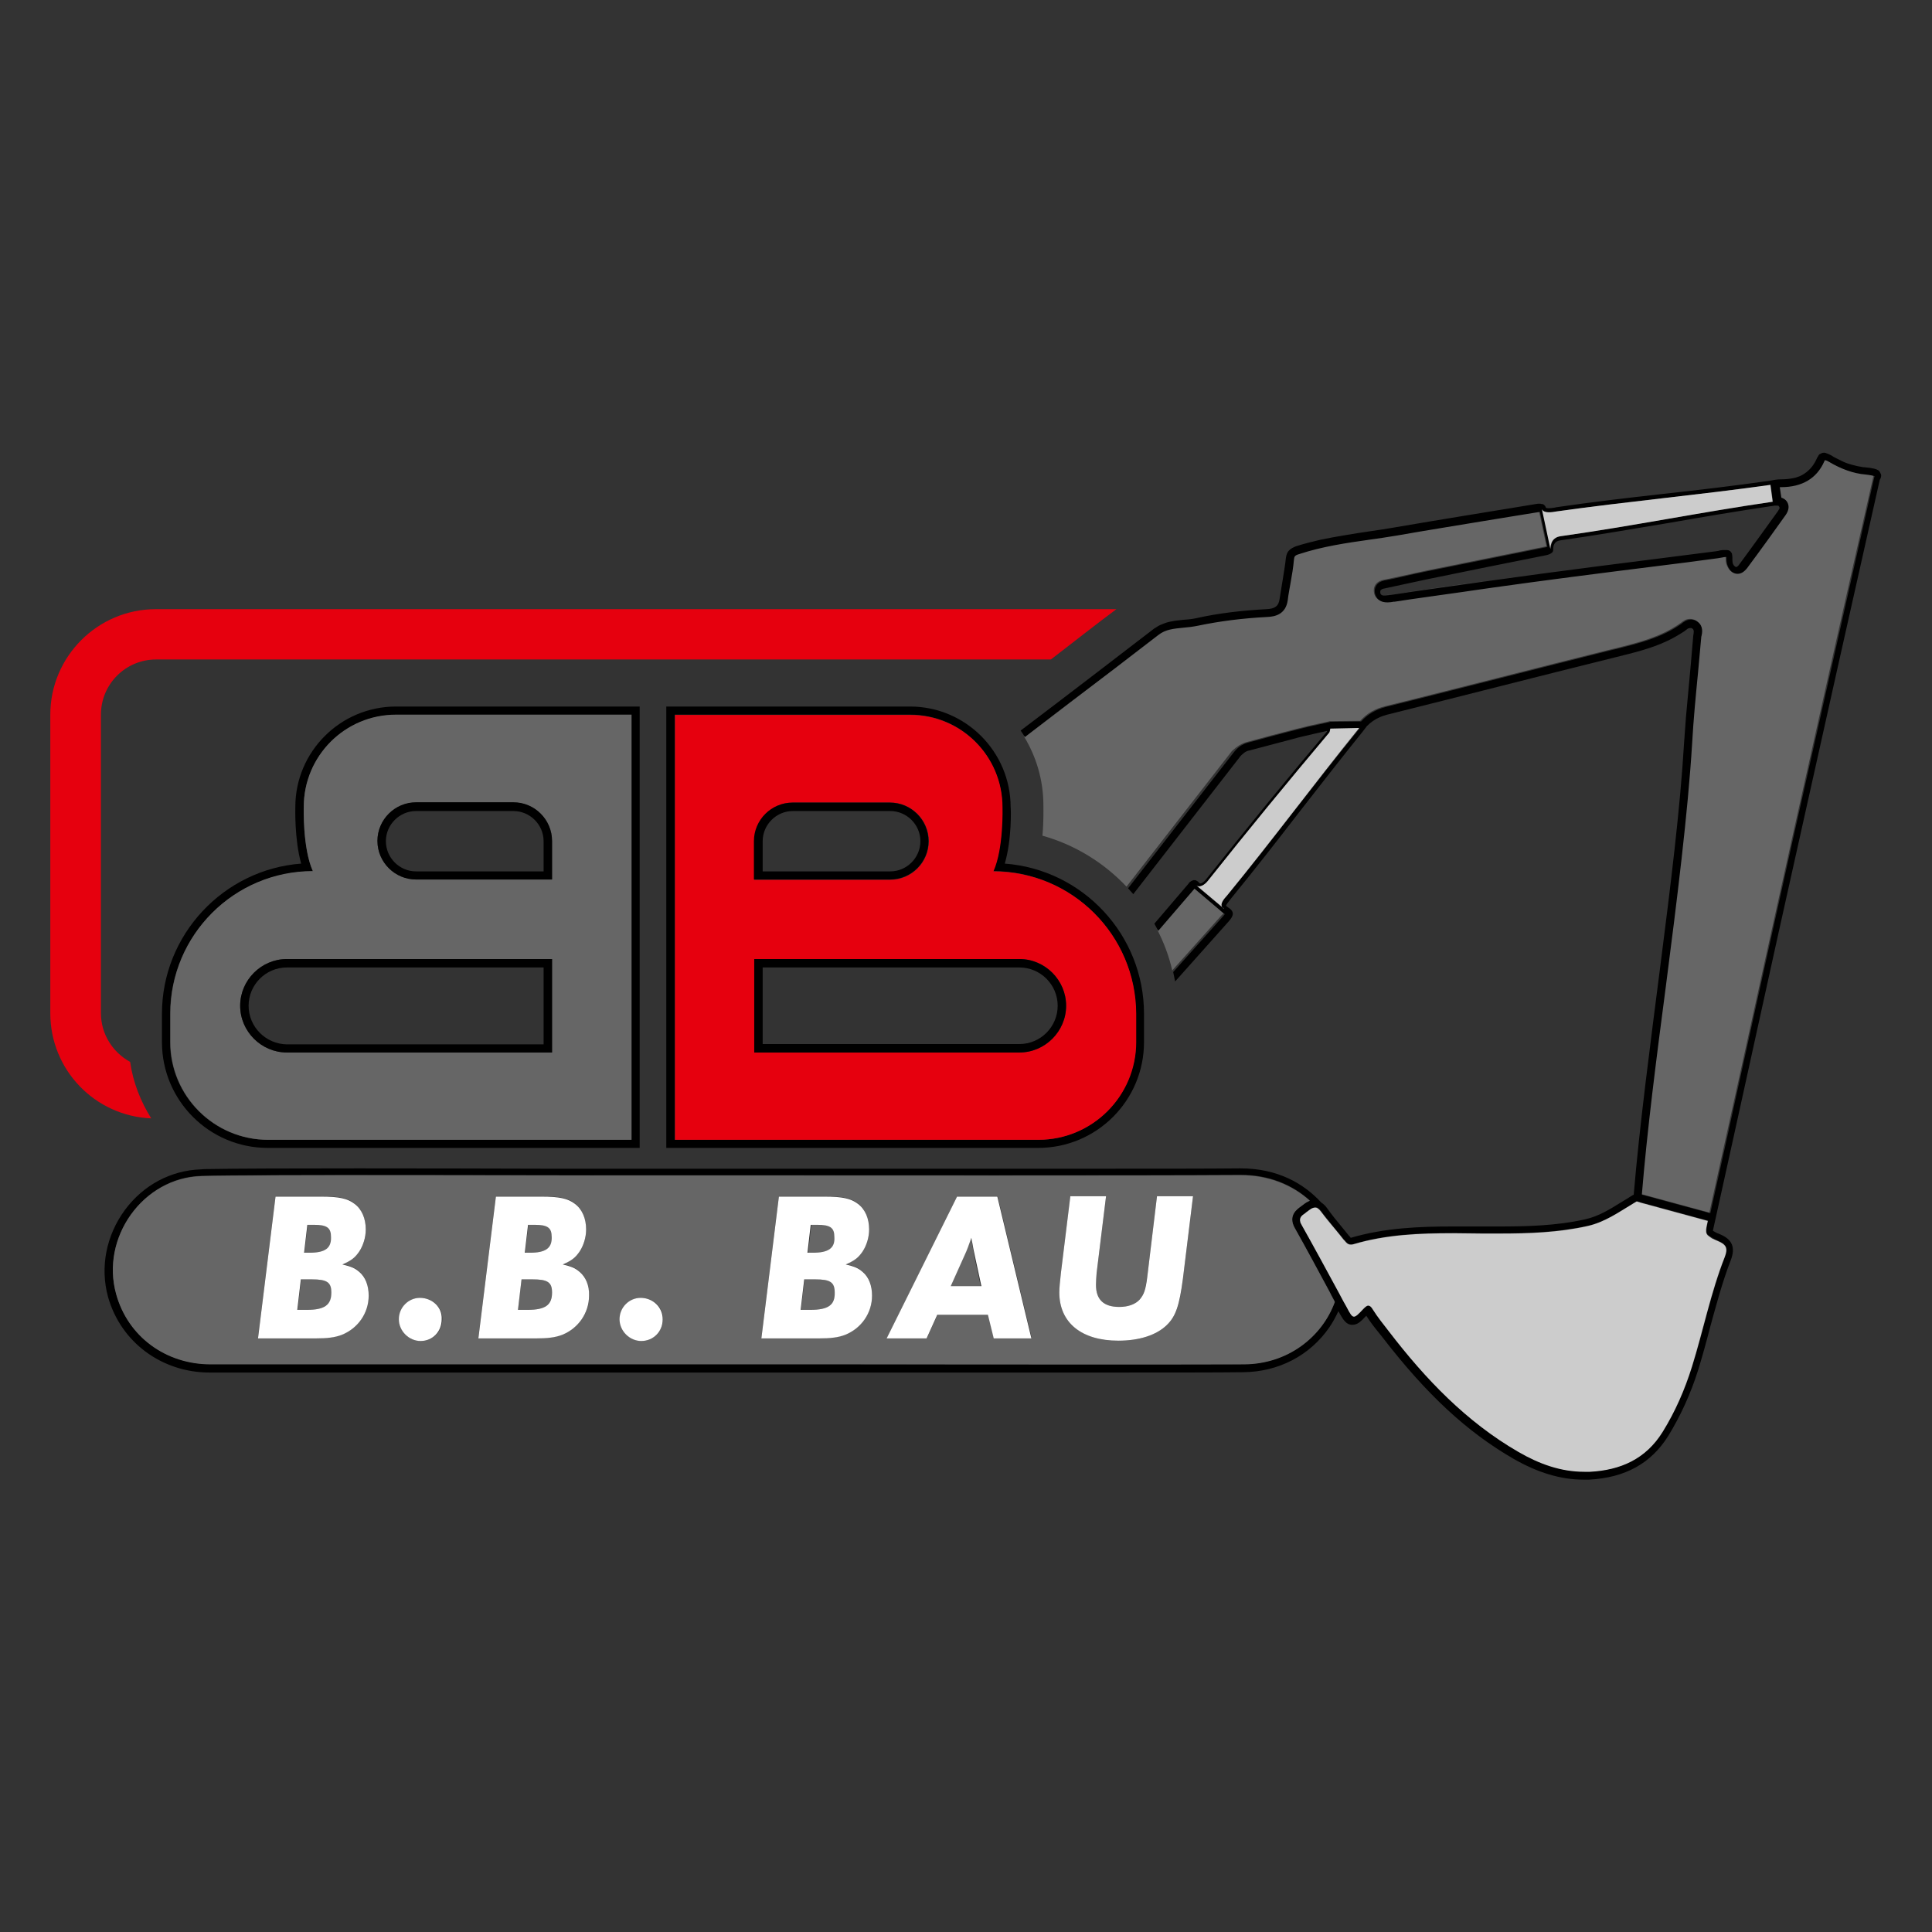 <?xml version="1.0" encoding="utf-8"?>
<!-- Generator: $$$/GeneralStr/196=Adobe Illustrator 27.6.0, SVG Export Plug-In . SVG Version: 6.00 Build 0)  -->
<svg version="1.1" id="Ebene_1" xmlns="http://www.w3.org/2000/svg" xmlns:xlink="http://www.w3.org/1999/xlink" x="0px" y="0px"
	 viewBox="0 0 595.3 595.3" style="enable-background:new 0 0 595.3 595.3;" xml:space="preserve">
<rect x="0" y="0" width="595.3" height="595.3" fill="#333333" stroke="none"/>
<style type="text/css">
	.st0{fill:#E6000E;}
	.st1{fill:#666666;}
	.st2{fill:#CCCCCC;}
	.st3{fill:#FFFFFF;}
</style>
<g>
	<path class="st0" d="M40.1,327.2c-5.3-2.9-9-8.5-9-15v-92c0-9.4,7.6-17,17-17h275.7c3.7-2.8,7.2-5.6,10.6-8.2
		c3.4-2.6,6.6-5.1,9.6-7.3h-296c-17.9,0-32.5,14.6-32.5,32.5v92c0,17.5,13.8,31.7,31.1,32.4C43.4,339.5,41,333.6,40.1,327.2z"/>
	<path class="st1" d="M384.3,228.6c2.6-0.7,5.2-1.4,7.8-2.1c2.4-0.6,4.9-1.3,7.3-1.9c2.3-0.6,4.5-1.1,6.8-1.6
		c1.1-0.2,2.1-0.5,3.2-0.7l0.2-0.1l0.3,0l9.2-0.1c2.1-2.3,4.5-3.7,7.7-4.5c11.8-2.9,23.8-6,35.4-8.9c11.3-2.9,23-5.8,34.5-8.7
		l0.9-0.2c7.2-1.8,14-3.5,19.9-7.6c0.1-0.1,0.2-0.2,0.3-0.2c0.6-0.5,1.6-1.3,2.9-1.3c0.7,0,1.5,0.2,2.1,0.7c1.8,1.4,1.4,3.5,1.2,4.3
		c0,0.2-0.1,0.3-0.1,0.5c-0.3,3.7-0.7,7.4-1,11c-0.7,7.1-1.4,14.4-1.8,21.6c-1.3,21.5-4.8,48.6-8.1,74.9
		c-2.8,22.1-5.7,44.7-7.4,64.2l0.4,0.1l20.6,5.6l0.1,0c2.7-12.4,5.8-26.2,8.9-40.3c5.8-26.5,11.9-53.9,16.4-74.2
		c8.9-40,17.7-79.2,25.2-112.2c0-0.2,0.1-0.3,0.1-0.4c-0.3-0.1-1.1-0.3-2.8-0.5c-3.8-0.4-7.5-1.7-11.2-3.9c-0.8-0.5-1.2-0.5-1.3-0.5
		c0,0,0,0,0,0c0,0-0.1,0.1-0.2,0.4c-2.4,5.3-6.8,7.9-13.3,7.9c-0.1,0-0.3,0-0.4,0l0.5,3.3c1.1,0.3,1.7,1,1.9,1.5
		c0.4,0.8,0.6,2.1-0.6,3.8c-3.3,4.5-7.6,10.5-11.9,16.4c-0.8,1.1-1.8,1.7-2.9,1.7c-0.9,0-2.4-0.4-3.2-2.9c-0.2-0.8-0.2-1.5-0.2-2.2
		c0,0,0-0.1,0-0.1c-0.4,0-0.9,0.1-1.5,0.2c-0.4,0.1-0.8,0.2-1.2,0.2c-6.4,0.8-12.9,1.6-19.3,2.5c-16.7,2.1-34.1,4.3-51.1,6.7
		c-2.8,0.4-5.5,0.8-8.3,1.2c-6.9,1-14,1.9-20.9,3l-0.3,0c-0.5,0.1-1.1,0.2-1.7,0.2c-0.1,0-0.2,0-0.3,0c-0.9,0-1.7-0.2-2.3-0.6
		c-1-0.6-1.5-1.7-1.5-2.9c0-1.2,0.6-2.8,3.2-3.3l0.1,0c1.8-0.4,3.5-0.7,5.2-1.1c2.6-0.6,5.2-1.1,7.8-1.7c13.3-2.7,25.3-5.1,36.6-7.4
		c0.1,0,0.2,0,0.3-0.1l-2.3-10.8c-0.2,0-0.3,0-0.5,0.1c-5.9,1-11.8,2-17.8,2.9c-8.4,1.4-17.1,2.8-25.7,4.3c-2.9,0.5-5.8,0.9-8.6,1.3
		c-7.2,1.1-14.6,2.1-21.5,4.4c-1.4,0.4-1.5,0.8-1.7,1.8c-0.3,2.3-0.7,4.6-1,6.9c-0.3,1.8-0.6,3.7-0.9,5.5c-0.6,4.4-3.9,5.1-6.3,5.2
		c-7.7,0.4-14.7,1.3-21.4,2.7c-1.5,0.3-3,0.5-4.4,0.6c-2.9,0.3-5.5,0.5-7.7,2.2c-4,3-8.7,6.7-13.8,10.6
		c-8.6,6.6-18.4,14.1-27.4,20.9c3.8,6.2,6,13.5,6,21.3c0,1.4,0.1,5-0.3,9.3c10,2.8,18.9,8.3,25.9,15.7
		c10.8-13.9,21.7-27.9,32.5-41.8C381.1,230,382.5,229.1,384.3,228.6z"/>
	<path class="st1" d="M458.2,179c-9.8,1.4-19.5,2.7-29.3,4.2C438.6,181.7,448.4,180.3,458.2,179z"/>
	<path class="st1" d="M426.8,183.3c0.1,0,0.2,0,0.2,0c0.1,0,0.1,0,0.2,0c0.3,0,0.6,0,0.9-0.1c-0.3,0-0.6,0.1-0.9,0.1
		C427.1,183.3,426.9,183.3,426.8,183.3z"/>
	<path class="st1" d="M532.8,169.5c-0.2-0.1-0.3-0.1-0.5-0.1C532.5,169.4,532.7,169.5,532.8,169.5c0.2,0.1,0.4,0.2,0.5,0.3
		C533.2,169.7,533.1,169.6,532.8,169.5z"/>
	<path class="st1" d="M535,174.6C535,174.6,535,174.5,535,174.6C535,174.5,534.9,174.5,535,174.6C534.9,174.5,535,174.6,535,174.6z"
		/>
	<path class="st1" d="M521.4,193.5c-0.1-0.1-0.2-0.2-0.4-0.2C521.2,193.4,521.3,193.4,521.4,193.5c0.2,0.1,0.3,0.3,0.3,0.4
		C521.7,193.8,521.6,193.6,521.4,193.5z"/>
	<path class="st1" d="M520.7,193.3c0.1,0,0.1,0,0.2,0C520.9,193.3,520.8,193.3,520.7,193.3C520.7,193.3,520.7,193.3,520.7,193.3z"/>
	<path class="st1" d="M368.4,190.6c7.2-1.5,14.4-2.4,21.7-2.8C382.9,188.2,375.6,189.1,368.4,190.6z"/>
	<path class="st1" d="M547.1,155.7C547.1,155.7,547.1,155.7,547.1,155.7L547.1,155.7c0,0,0.1,0,0.2,0
		C547.3,155.7,547.2,155.7,547.1,155.7z"/>
	<path class="st1" d="M476.4,156.6c-0.1-0.1-0.1-0.3-0.2-0.4C476.2,156.3,476.3,156.5,476.4,156.6
		C476.4,156.6,476.4,156.6,476.4,156.6z"/>
	<path class="st1" d="M377.1,281.4c-0.1,0-0.1-0.1-0.2-0.2l-0.2-0.1l-0.1-0.1c-0.3-0.2-0.6-0.4-0.8-0.7l-7.8-6.6
		c-0.1-0.1-0.1-0.1-0.2-0.2c0,0-0.1,0.1-0.1,0.1c-3.7,4.3-7.4,8.6-11.1,12.9c2,3.9,3.6,8.1,4.6,12.5c5.1-5.7,10.3-11.5,15.4-17.2
		C376.9,281.7,377,281.5,377.1,281.4z"/>
	<path d="M579.6,146.2c0-0.1,0-0.1-0.1-0.2c-0.1-0.3-0.3-0.6-0.5-0.9c-0.7-0.6-2-0.9-4.3-1.1c-0.5,0-0.9-0.1-1.4-0.2
		c-0.9-0.1-1.8-0.4-2.7-0.6c-0.4-0.1-0.9-0.3-1.3-0.4c-0.9-0.3-1.7-0.7-2.5-1.1c-0.4-0.2-0.8-0.4-1.2-0.6c-0.4-0.2-0.8-0.4-1.2-0.7
		c-0.3-0.2-0.6-0.3-0.8-0.4c-0.1,0-0.2-0.1-0.2-0.1c-0.2-0.1-0.4-0.1-0.5-0.2c-0.1,0-0.2,0-0.2-0.1c-0.2,0-0.4-0.1-0.5-0.1
		c0,0-0.1,0-0.1,0c0,0,0,0,0,0c0,0-0.1,0-0.1,0c-0.2,0-0.4,0-0.6,0.1c-0.1,0-0.1,0.1-0.2,0.1c-0.1,0.1-0.3,0.1-0.4,0.2
		c-0.1,0-0.1,0.1-0.2,0.1c-0.1,0.1-0.2,0.2-0.3,0.4c0,0.1-0.1,0.1-0.1,0.2c-0.1,0.2-0.3,0.4-0.4,0.7c-0.8,1.8-1.9,3.2-3.2,4.2
		c-0.9,0.7-1.8,1.2-2.8,1.5c-0.5,0.2-1.1,0.3-1.6,0.4c-1.1,0.2-2.3,0.3-3.6,0.3c-1,0-2.1,0.2-3.1,0.4l0,0l0,0
		c-11.1,1.6-22.3,2.9-33.2,4.1c-10.7,1.2-21.9,2.5-32.8,4.1l-0.4,0.1c-1.8,0.3-2.4,0.2-2.7,0.1c0,0,0,0,0,0
		c-0.1-0.1-0.1-0.3-0.2-0.4c0-0.1-0.1-0.1-0.1-0.2c-0.1-0.1-0.2-0.2-0.3-0.3c0,0-0.1-0.1-0.1-0.1c-0.2-0.1-0.3-0.2-0.5-0.2
		c0,0-0.1,0-0.1,0c-0.1,0-0.3,0-0.4-0.1c0,0,0,0-0.1,0c0,0-0.1,0-0.1,0c-0.1,0-0.3,0-0.4,0c-0.1,0-0.1,0-0.2,0
		c-0.2,0-0.4,0.1-0.6,0.1c-14.5,2.4-29,4.7-43.5,7.2c-5.1,0.9-10.2,1.5-15.3,2.4c-2.5,0.4-5.1,0.9-7.6,1.4c-2.5,0.6-5,1.2-7.5,2
		c-0.3,0.1-0.5,0.2-0.7,0.3c-0.9,0.4-1.5,0.9-1.9,1.5c-0.3,0.5-0.5,1.2-0.6,2c-0.2,2.1-0.6,4.1-0.9,6.2c-0.3,2-0.7,4.1-1,6.2
		c-0.3,2.3-1.5,3.1-4.1,3.2c-7.3,0.4-14.6,1.2-21.7,2.8c-1.4,0.3-2.7,0.4-4.1,0.5c-0.6,0.1-1.1,0.1-1.7,0.2c-0.3,0-0.6,0.1-0.8,0.1
		c-0.6,0.1-1.1,0.2-1.6,0.3s-1.1,0.3-1.6,0.5c-0.8,0.3-1.6,0.6-2.3,1.1c-0.3,0.2-0.5,0.3-0.8,0.5c-10.7,8.2-26.8,20.6-41.1,31.4
		c0.4,0.6,0.9,1.3,1.3,2c9-6.9,18.8-14.4,27.4-20.9c5.1-3.9,9.9-7.6,13.8-10.6c2.2-1.7,4.7-1.9,7.7-2.2c1.4-0.1,2.9-0.3,4.4-0.6
		c6.7-1.4,13.7-2.3,21.4-2.7c2.4-0.1,5.7-0.8,6.3-5.2c0.2-1.8,0.6-3.7,0.9-5.5c0.4-2.2,0.8-4.6,1-6.9c0.1-1.1,0.3-1.4,1.7-1.8
		c7-2.3,14.4-3.4,21.5-4.4c2.8-0.4,5.7-0.8,8.6-1.3c8.5-1.5,17.3-2.9,25.7-4.3c5.9-1,11.8-1.9,17.8-2.9c0.2,0,0.3,0,0.5-0.1
		l2.3,10.8c-0.1,0-0.2,0-0.3,0.1c-11.3,2.3-23.3,4.7-36.6,7.4c-2.6,0.5-5.2,1.1-7.8,1.7c-1.7,0.4-3.5,0.8-5.2,1.1l-0.1,0
		c-2.6,0.5-3.2,2.1-3.2,3.3c0,1.2,0.6,2.3,1.5,2.9c0.6,0.4,1.4,0.6,2.3,0.6c0.1,0,0.2,0,0.3,0c0.6,0,1.2-0.1,1.7-0.2l0.3,0
		c7-1.1,14.1-2,20.9-3c2.8-0.4,5.5-0.8,8.3-1.2c17-2.4,34.3-4.6,51.1-6.7c6.4-0.8,12.9-1.6,19.3-2.5c0.4-0.1,0.8-0.1,1.2-0.2
		c0.5-0.1,1-0.2,1.5-0.2c0,0,0,0.1,0,0.1c0,0.6,0,1.4,0.2,2.2c0.8,2.5,2.3,2.9,3.2,2.9c1.1,0,2-0.6,2.9-1.7
		c4.4-5.9,8.7-11.9,11.9-16.4c1.2-1.7,1-3,0.6-3.8c-0.2-0.5-0.8-1.2-1.9-1.5l-0.5-3.3c0.2,0,0.3,0,0.4,0c6.5,0,11-2.7,13.3-7.9
		c0.1-0.3,0.2-0.4,0.2-0.4c0,0,0,0,0,0c0.1,0,0.5,0,1.3,0.5c3.7,2.2,7.5,3.6,11.2,3.9c1.7,0.2,2.5,0.4,2.8,0.5c0,0.1,0,0.2-0.1,0.4
		c-7.4,33-16.2,72.2-25.2,112.2c-4.5,20.3-10.6,47.7-16.4,74.2c-3.1,14.1-6.1,27.9-8.9,40.3l-0.1,0l-20.6-5.6l-0.4-0.1
		c1.6-19.5,4.5-42.2,7.4-64.2c3.4-26.3,6.8-53.4,8.1-74.9c0.4-7.2,1.1-14.5,1.8-21.6c0.3-3.6,0.7-7.4,1-11c0-0.1,0-0.3,0.1-0.5
		c0.2-0.9,0.6-3-1.2-4.3c-0.6-0.5-1.3-0.7-2.1-0.7c-1.3,0-2.3,0.8-2.9,1.3c-0.1,0.1-0.2,0.2-0.3,0.2c-5.9,4.1-12.7,5.8-19.9,7.6
		l-0.9,0.2c-11.5,2.9-23.2,5.8-34.5,8.7c-11.6,2.9-23.6,6-35.4,8.9c-3.1,0.8-5.6,2.2-7.7,4.5l-9.2,0.1l-0.3,0l-0.2,0.1
		c-1.1,0.2-2.2,0.5-3.2,0.7c-2.4,0.5-4.6,1-6.8,1.6c-2.5,0.6-4.9,1.3-7.3,1.9c-2.6,0.7-5.2,1.4-7.8,2.1c-1.8,0.5-3.2,1.4-4.5,3.1
		c-10.8,13.9-21.7,27.9-32.5,41.8c0.5,0.6,1.1,1.2,1.6,1.8c10.9-14,21.8-28.1,32.7-42.1c0.4-0.6,0.9-1,1.4-1.4
		c0.5-0.4,1.1-0.7,1.8-0.8c5.1-1.3,10.1-2.7,15.1-4c2.8-0.7,5.7-1.3,8.7-2c0,0.1,0,0.1,0,0.2c-12.3,14.5-24.5,29.5-37.4,45.7
		c-0.5,0.6-1.2,1.1-1.6,1.1c-0.1,0-0.1,0-0.2,0l-0.1-0.1c-0.1-0.1-0.3-0.3-0.4-0.4c0,0-0.1-0.1-0.1-0.1c-0.1-0.1-0.2-0.1-0.3-0.2
		c-0.1,0-0.1,0-0.2-0.1c-0.1,0-0.2-0.1-0.2-0.1c-0.1,0-0.1,0-0.2,0c0,0-0.1,0-0.1,0c0,0-0.1,0-0.1,0c-0.1,0-0.2,0-0.3,0
		c-0.1,0-0.1,0-0.2,0.1c-0.1,0-0.2,0.1-0.3,0.1c-0.1,0-0.1,0.1-0.2,0.1c-0.1,0.1-0.2,0.2-0.3,0.2c0,0-0.1,0.1-0.1,0.1
		c-0.1,0.1-0.3,0.3-0.4,0.5c-3.5,4.1-7,8.2-10.5,12.3c0.4,0.7,0.8,1.5,1.2,2.2c3.7-4.3,7.4-8.6,11.1-12.9c0,0,0.1-0.1,0.1-0.1
		c0.1,0.1,0.1,0.1,0.2,0.2l7.8,6.6c0.2,0.2,0.5,0.4,0.8,0.7l0.1,0.1l0.2,0.1c0.1,0.1,0.2,0.1,0.2,0.2c-0.1,0.1-0.3,0.3-0.5,0.6
		c-5.1,5.7-10.3,11.5-15.4,17.2c0.2,0.9,0.4,1.9,0.6,2.9c5.5-6.2,11-12.3,16.5-18.5c1.5-1.7,2-3-0.3-4.4l-0.5-0.4
		c0-0.4,0.9-1.4,1.1-1.7l0.3-0.4c7.2-8.8,14.3-17.9,21-26.6c6.4-8.2,13-16.7,19.7-25l1.3-1.7c1.2-1.2,2.5-2.1,4.1-2.8
		c0.7-0.3,1.4-0.5,2.1-0.7c23.3-5.8,46.6-11.8,70-17.6c5.6-1.4,11.3-2.7,16.5-5.2c1.7-0.8,3.4-1.8,5.1-2.9c0,0,0,0,0,0
		c0.1-0.1,0.3-0.2,0.4-0.3c0.1-0.1,0.3-0.2,0.5-0.4c0,0,0,0,0,0c0.1-0.1,0.3-0.2,0.4-0.2c0,0,0.1,0,0.1,0c0.1-0.1,0.3-0.1,0.4-0.1
		c0,0,0,0,0,0c0.1,0,0.1,0,0.2,0c0,0,0.1,0,0.1,0c0.1,0,0.2,0.1,0.4,0.2c0.2,0.1,0.3,0.3,0.3,0.4c0.1,0.2,0.1,0.3,0.1,0.5
		c0,0.6-0.2,1.3-0.2,1.8c-0.2,2.7-0.5,5.4-0.7,8.2c-0.5,5.4-1,10.9-1.5,16.3c-0.2,2.7-0.4,5.4-0.6,8.2c-2.3,39.3-11.9,96.3-15.5,139
		l-0.4,0.2c-0.3,0.2-0.5,0.3-0.8,0.5l-0.3,0.2c-0.8,0.5-1.5,0.9-2.3,1.4c-3.7,2.3-7.1,4.4-11.2,5.3c-8.9,2-18.1,2.2-26.7,2.2
		c-1.7,0-3.4,0-5.1,0l-2.4,0c-2.2,0-4.4,0-6.6,0c-10.1,0-20.9,0.4-31.4,3.5c-0.1-0.1-0.1-0.2-0.2-0.3l-0.2-0.2l-0.1-0.1
		c-0.7-0.9-1.5-1.8-2.2-2.7c-1.6-1.9-3.2-3.9-4.7-6c-0.5-0.7-1.1-1.2-1.7-1.6c-5.4-5.9-13.5-10.5-24.8-10.5c-0.1,0-0.2,0-0.3,0
		c-9.3,0.1-25.5,0.1-44,0.1c-24.9,0-54,0-76.6,0c-12.6,0-23.2,0-30.1,0l-10.3,0c-11,0-21.9,0-32.9,0c-3.4,0-10.8,0-20.4,0
		c-31-0.1-87.2-0.2-103.4,0.1c-0.9,0-1.7,0-2.4,0.1c-9.2,0.3-17.7,4.8-23.4,12.5c-5.8,7.9-7.7,17.7-5.2,26.8
		c3.9,13.9,16.5,23.3,31.3,23.3c31.2,0,112.5,0,164.4,0l32.9,0c4.5,0,12.5,0,22.4,0c15.6,0,36.5,0,55.4,0c19.1,0,36.1,0,43.4-0.1
		c10.8-0.1,20.5-5.1,26.5-13.8c1.1-1.6,2-3.3,2.8-5c1.4,2.5,2.3,4.2,4.3,4.2c1.6,0,2.6-1,4.3-2.8c1.2,1.9,2.6,3.7,4,5.4l0.8,1
		c13.7,17.8,26.2,29.4,40.6,37.7c7.5,4.3,14.6,6.4,21.5,6.4c0.6,0,1.2,0,1.8,0c11.1-0.6,19-5,24.3-13.4c3.8-6.2,6.9-12.9,9.3-20.5
		c1.3-4.3,2.5-8.6,3.6-12.9c1.9-6.9,3.8-14.1,6.4-20.8c1.5-3.9,0.5-6.4-3.3-8c-0.7-0.3-1.3-0.5-1.7-0.8c-0.2-0.1-0.4-0.2-0.5-0.3
		c8-36,19-86.6,26.3-119.1c8.3-37.4,16.7-74.8,25.1-112.2C579.6,147.2,579.7,146.7,579.6,146.2z M475.2,156.9
		c0.5,1.4,3.3,0.9,4.4,0.7c22-3.1,44-5.1,66-8.2l0.7,5.2c-22.1,3.2-43.1,7.4-65.2,10.6c-3.6,0.4-3.2,3.9-3.2,3.9L475.2,156.9z
		 M548,155.9c0,0,0.1,0,0.1,0.1c0,0,0.1,0.1,0.1,0.1c0,0,0,0.1,0.1,0.1c0,0,0,0.1,0,0.1c0,0,0,0.1,0,0.1c0,0.1,0,0.1,0,0.2
		c0,0,0,0.1,0,0.1c0,0.1-0.1,0.2-0.1,0.2c0,0,0,0.1-0.1,0.1c-0.1,0.1-0.1,0.3-0.2,0.4c-4,5.5-7.9,11-11.9,16.4
		c-0.1,0.1-0.2,0.3-0.3,0.4c0,0-0.1,0.1-0.1,0.1c-0.1,0.1-0.1,0.1-0.2,0.2c0,0-0.1,0-0.1,0.1c-0.1,0-0.1,0-0.2,0.1c0,0-0.1,0-0.1,0
		c0,0,0,0,0,0c0,0,0,0-0.1,0c-0.1,0-0.1,0-0.2-0.1c0,0-0.1,0-0.1-0.1c-0.1,0-0.1-0.1-0.2-0.1c0,0-0.1-0.1-0.1-0.1
		c-0.1-0.1-0.1-0.2-0.1-0.2c0,0,0-0.1-0.1-0.1c-0.1-0.1-0.1-0.3-0.2-0.5c-0.2-0.8,0-1.8-0.2-2.7c0-0.2-0.1-0.4-0.2-0.5
		c-0.1-0.1-0.2-0.3-0.3-0.4c-0.1-0.1-0.3-0.2-0.5-0.3c-0.2-0.1-0.3-0.1-0.5-0.1c-0.1,0-0.1,0-0.2,0c-0.1,0-0.2,0-0.4,0c0,0,0,0,0,0
		c0,0-0.1,0-0.1,0c-0.2,0-0.4,0-0.6,0c-0.1,0-0.1,0-0.2,0c-0.2,0-0.5,0.1-0.7,0.1c-0.1,0-0.2,0-0.3,0.1c-0.2,0-0.4,0.1-0.6,0.1
		c-0.2,0-0.5,0.1-0.7,0.1c-23.5,3-47,5.9-70.4,9.2c-9.8,1.4-19.5,2.7-29.3,4.2c-0.3,0-0.6,0.1-0.9,0.1c-0.3,0-0.6,0.1-0.9,0.1
		c-0.1,0-0.1,0-0.2,0c-0.1,0-0.2,0-0.2,0c-0.1,0-0.2,0-0.3,0c-0.1,0-0.2-0.1-0.3-0.1c-0.1,0-0.1,0-0.2-0.1c-0.1-0.1-0.2-0.1-0.2-0.2
		c0,0-0.1-0.1-0.1-0.1c-0.1-0.2-0.1-0.3-0.1-0.6c0-0.2,0-0.4,0.1-0.5c0.3-0.4,0.8-0.5,1.3-0.6c4.3-0.9,8.7-1.9,13-2.8
		c12.2-2.5,24.4-5,36.6-7.4c1-0.2,1.6-0.5,2-0.9c0.2-0.2,0.3-0.5,0.3-0.9c0,0,0,0,0-0.1l0,0c0-0.6,0-2.4,2.2-2.7
		c11.4-1.6,22.6-3.6,33.6-5.4c10.3-1.8,20.9-3.6,31.7-5.2l0.7-0.1l0,0c0,0,0,0,0.1,0c0.1,0,0.1,0,0.2,0c0.1,0,0.1,0,0.2,0
		c0.1,0,0.1,0,0.2,0c0.1,0,0.1,0,0.2,0C547.9,155.8,548,155.8,548,155.9z M378.1,276c-0.8,0.9-2.3,2.5-1.5,3.6l0.6,0.5
		c-0.3-0.1-0.4-0.3-0.6-0.5l-8.2-6.9c1.1,1.2,2.8,0,3.7-1.1c12.3-15.5,24.7-30.7,37.5-45.8c0.2-0.2,0.2-0.5,0.4-1.1l8.9-0.2
		C404.9,241.6,392.2,258.8,378.1,276z M383.4,420.3c-19,0.2-102.2,0-121.2,0c-39.2,0-158.1,0-197.3,0c-13.9,0-25.5-8.6-29.1-21.6
		c-4.8-17.4,8.3-35.9,26.3-36.4c15.5-0.5,110.6-0.1,126.1-0.2c14.4,0,28.8,0,43.2,0c28.9,0,121.8,0.1,150.7-0.1
		c8.9-0.1,16.2,3.1,21.5,7.9c-0.8,0.3-1.4,0.8-1.9,1.1c-0.1,0.1-0.3,0.2-0.4,0.3c-0.1,0.1-0.3,0.2-0.4,0.3c-1.1,0.8-4.2,2.8-1.9,6.8
		c3.6,6.5,7.2,13.2,10.7,19.6l0.5,1l1.1,2C407.3,412,396.7,420.2,383.4,420.3z M529.4,382.3c2.5,1.1,3.2,2.2,2.1,5
		c-4.3,11-6.6,22.6-10.1,33.8c-2.2,7-5.1,13.7-9,20c-5.2,8.4-13,11.8-22.4,12.3c-0.6,0-1.1,0-1.7,0c-7.3,0-14-2.5-20.3-6.1
		c-16.2-9.3-28.7-22.5-39.9-37.1c-1.7-2.2-3.5-4.4-5-6.8c-0.5-0.8-1-1.2-1.4-1.2c-0.5,0-1,0.4-1.6,1.1c-1.4,1.5-2.2,2.3-2.8,2.3
		c-0.7,0-1.2-1-2.3-3c-0.3-0.5-0.6-1.1-0.9-1.6c-0.5-1-1.1-2-1.6-3c-1.8-3.4-3.7-6.9-5.6-10.3c-1.9-3.4-3.7-6.9-5.7-10.3
		c-0.1-0.2-0.2-0.3-0.2-0.4c-0.1-0.1-0.1-0.3-0.2-0.4c-0.5-1.5,0.4-2.2,1.5-2.9c0.2-0.1,0.3-0.2,0.5-0.4c0.8-0.6,1.6-1.3,2.5-1.3
		c0.2,0,0.4,0,0.6,0.1c0.1,0,0.2,0.1,0.3,0.2c0.3,0.2,0.6,0.5,0.9,0.9c0.5,0.8,1.1,1.5,1.7,2.2c1.7,2.2,3.5,4.3,5.3,6.5
		c0.1,0.1,0.2,0.2,0.3,0.3c0.5,0.7,1,1.2,1.9,1.2c0.2,0,0.5,0,0.8-0.1c10.1-3,20.4-3.4,30.8-3.4c3,0,6,0,8.9,0.1c1.7,0,3.4,0,5.2,0
		c9.1,0,18.2-0.3,27.2-2.3c5.4-1.2,9.7-4.3,14.2-7c0.3-0.2,0.7-0.4,1-0.6l1.3,0.4l20.6,5.6c-0.3,1.5-0.5,2.5-0.5,3.2
		c0,0.2,0.1,0.4,0.1,0.6c0.1,0.3,0.3,0.5,0.6,0.8c0.3,0.2,0.7,0.5,1.2,0.7C528,381.7,528.6,382,529.4,382.3z"/>
	<path class="st2" d="M481,165.2c22.1-3.1,43.1-7.4,65.2-10.6l-0.7-5.2c-22,3.1-44,5.1-66,8.2c-1.1,0.2-3.8,0.7-4.4-0.7l2.6,12.2
		C477.8,169.1,477.4,165.6,481,165.2z"/>
	<path class="st2" d="M409.6,225.7c-12.7,15.1-25.2,30.3-37.5,45.8c-0.9,1.1-2.6,2.3-3.7,1.1l8.2,6.9c-0.8-1.1,0.7-2.7,1.5-3.6
		c14-17.1,26.8-34.4,40.7-51.6l-8.9,0.2C409.8,225.2,409.7,225.5,409.6,225.7z"/>
	<path class="st2" d="M377.2,280l-0.6-0.5C376.8,279.7,376.9,279.9,377.2,280z"/>
	<path d="M49.9,312.4v8.7c0,18,14.6,32.6,32.6,32.6h114.6v-136H122c-17.1,0-31,13.9-31,30.9c0,0.5-0.3,10,1.8,17.5
		C68.9,267.9,49.9,288,49.9,312.4z M96.4,268.5c-3.2-7.1-2.8-19.8-2.8-19.8c0-15.7,12.7-28.4,28.4-28.4h72.5v130.9h-112
		c-16.6,0-30.1-13.5-30.1-30.1v-8.7C52.5,288.1,72.1,268.5,96.4,268.5z"/>
	<path class="st1" d="M52.5,321.1c0,16.6,13.5,30.1,30.1,30.1h112V220.2H122c-15.7,0-28.4,12.7-28.4,28.4c0,0-0.4,12.7,2.8,19.8
		c-24.2,0-43.9,19.7-43.9,43.9V321.1z M128.2,247.3h30c6.5,0,11.9,5.3,11.9,11.9V271h-41.9c-6.5,0-11.9-5.3-11.9-11.9
		C116.3,252.7,121.7,247.3,128.2,247.3z M88.4,295.5h81.7v28.8H88.4c-7.9,0-14.4-6.5-14.4-14.4C74,302,80.5,295.5,88.4,295.5z"/>
	<path d="M128.2,271h41.9v-11.9c0-6.5-5.3-11.9-11.9-11.9h-30c-6.5,0-11.9,5.3-11.9,11.9C116.3,265.7,121.7,271,128.2,271z
		 M128.2,249.9h30c5.1,0,9.3,4.2,9.3,9.3v9.3h-39.3c-5.1,0-9.3-4.2-9.3-9.3C118.9,254.1,123.1,249.9,128.2,249.9z"/>
	<path d="M88.4,324.3h81.7v-28.8H88.4c-7.9,0-14.4,6.5-14.4,14.4C74,317.8,80.5,324.3,88.4,324.3z M76.6,309.9
		c0-6.5,5.3-11.8,11.8-11.8h79.1v23.7H88.4C81.9,321.7,76.6,316.4,76.6,309.9L76.6,309.9z"/>
	<path d="M311.4,248.7c0-17.1-13.9-31-31-31h-75.1v136h114.6c18,0,32.6-14.6,32.6-32.6v-8.7c0-24.4-18.9-44.5-42.9-46.3
		C311.8,258.6,311.5,249.1,311.4,248.7z M350,312.4v8.7c0,16.6-13.5,30.1-30.1,30.1h-112V220.2h72.5c15.7,0,28.4,12.7,28.4,28.4
		c0,0,0.4,12.7-2.8,19.8h0C330.3,268.5,350,288.1,350,312.4z"/>
	<path class="st0" d="M306.1,268.5c3.2-7.1,2.8-19.8,2.8-19.8c0-15.7-12.7-28.4-28.4-28.4h-72.5v130.9h112
		c16.6,0,30.1-13.5,30.1-30.1v-8.7C350,288.1,330.3,268.5,306.1,268.5L306.1,268.5z M232.4,259.2c0-6.5,5.3-11.9,11.9-11.9h30
		c6.5,0,11.9,5.3,11.9,11.9c0,6.5-5.3,11.9-11.9,11.9h-41.9V259.2z M328.5,309.9c0,7.9-6.5,14.4-14.4,14.4h-81.7v-28.8h81.7
		C322,295.5,328.5,302,328.5,309.9z"/>
	<path d="M286.1,259.2c0-6.5-5.3-11.9-11.9-11.9h-30c-6.5,0-11.9,5.3-11.9,11.9V271h41.9C280.8,271,286.1,265.7,286.1,259.2z
		 M235,259.2c0-5.1,4.2-9.3,9.3-9.3h30c5.1,0,9.3,4.2,9.3,9.3c0,5.1-4.2,9.3-9.3,9.3H235V259.2z"/>
	<path d="M232.4,324.3h81.7c7.9,0,14.4-6.5,14.4-14.4c0-7.9-6.5-14.4-14.4-14.4h-81.7V324.3z M235,298.1h79.1
		c6.5,0,11.8,5.3,11.8,11.8v0c0,6.5-5.3,11.8-11.8,11.8H235V298.1z"/>
	<path class="st1" d="M164,394.2h-3.3l-1.1,9.4h3c5.4,0,7.5-1.6,7.5-5.3C170.1,395.1,168.8,394.2,164,394.2z"/>
	<path class="st1" d="M410.2,399.1l-0.5-1c-3.5-6.5-7-13.1-10.7-19.6c-2.3-4,0.8-6,1.9-6.8c0.1-0.1,0.3-0.2,0.4-0.3
		c0.1-0.1,0.3-0.2,0.4-0.3c0.5-0.4,1.1-0.8,1.9-1.1c-5.3-4.8-12.6-7.9-21.5-7.9c-28.9,0.2-121.8,0.1-150.7,0.1
		c-14.4,0-28.8,0-43.2,0c-15.5,0-110.6-0.3-126.1,0.2c-18.1,0.5-31.2,19-26.3,36.4c3.6,13,15.2,21.6,29.1,21.6
		c39.2,0,158.1,0,197.3,0c19,0,102.2,0.1,121.2,0c13.3-0.1,23.9-8.3,27.9-19.2L410.2,399.1z M105.3,411.2c-2.2,0.9-4.3,1.1-8.4,1.1
		H79.5l5.4-43.7h14c5.6,0,8.3,0.6,10.3,2.2c2.2,1.7,3.5,4.7,3.5,7.9c0,2.5-0.7,5-2,6.8c-1.3,1.9-2.4,2.8-5.2,4
		c2.8,0.7,3.8,1.1,5.2,2.3c1.9,1.6,2.9,4.2,2.9,7.3C113.6,404.5,110.3,409.3,105.3,411.2z M129.7,413.2c-3.7,0-6.7-3.1-6.7-6.7
		c0-3.7,2.9-6.6,6.5-6.6c3.8,0,6.8,2.9,6.8,6.5C136.3,410.2,133.4,413.2,129.7,413.2z M173.2,411.2c-2.2,0.9-4.3,1.1-8.4,1.1h-17.4
		l5.4-43.7h14c5.6,0,8.3,0.6,10.3,2.2c2.2,1.7,3.5,4.7,3.5,7.9c0,2.5-0.7,5-2,6.8c-1.3,1.9-2.4,2.8-5.2,4c2.8,0.7,3.8,1.1,5.2,2.3
		c1.9,1.6,2.9,4.2,2.9,7.3C181.6,404.5,178.3,409.3,173.2,411.2z M197.7,413.2c-3.7,0-6.7-3.1-6.7-6.7c0-3.7,2.9-6.6,6.5-6.6
		c3.8,0,6.8,2.9,6.8,6.5C204.2,410.2,201.3,413.2,197.7,413.2z M260.4,411.2c-2.2,0.9-4.3,1.1-8.4,1.1h-17.4l5.4-43.7h14
		c5.6,0,8.3,0.6,10.3,2.2c2.2,1.7,3.5,4.7,3.5,7.9c0,2.5-0.7,5-2,6.8c-1.3,1.9-2.4,2.8-5.2,4c2.8,0.7,3.8,1.1,5.2,2.3
		c1.9,1.6,2.9,4.2,2.9,7.3C268.7,404.5,265.4,409.3,260.4,411.2z M306.3,412.3l-1.8-7.3h-15.6l-3.3,7.3h-12.3l21.7-43.7h12.4
		l10.5,43.7H306.3z M364.5,393.9c-1,8.4-2.2,11.7-5,14.4c-3.3,3.1-8.5,4.8-14.9,4.8c-11.3,0-18.2-5.6-18.2-14.9c0-1.3,0.2-3.3,0.5-6
		l2.9-23.6h11l-2.9,23.6c-0.1,1.3-0.2,2.6-0.2,3.7c0,4.6,2.4,6.8,7.2,6.8c2.8,0,4.9-0.7,6.2-2.2c1.4-1.6,1.8-3.1,2.4-7l3-24.9h11.1
		L364.5,393.9z"/>
	<path class="st1" d="M96.8,377.4h-2l-1,8.6h1.6c4.8,0,6.8-1.4,6.8-4.8C102.1,378.2,101,377.4,96.8,377.4z"/>
	<path class="st1" d="M96.1,394.2h-3.3l-1.1,9.4h3c5.4,0,7.5-1.6,7.5-5.3C102.1,395.1,100.8,394.2,96.1,394.2z"/>
	<path class="st1" d="M252,377.4h-2l-1,8.6h1.6c4.8,0,6.8-1.4,6.8-4.8C257.3,378.2,256.1,377.4,252,377.4z"/>
	<path class="st1" d="M164.8,377.4h-2l-1,8.6h1.6c4.8,0,6.8-1.4,6.8-4.8C170.1,378.2,168.9,377.4,164.8,377.4z"/>
	<path class="st1" d="M251.2,394.2h-3.3l-1.1,9.4h3c5.4,0,7.5-1.6,7.5-5.3C257.3,395.1,255.9,394.2,251.2,394.2z"/>
	<path class="st1" d="M299.5,383c-0.1-0.3-0.2-0.9-0.3-1.6c-0.7,2.3-1.3,3.7-2,5.2l-4.4,9.8h9.4l-1.8-8.3
		C299.8,384.7,299.7,384.3,299.5,383z"/>
	<path class="st2" d="M526.4,380.8c-0.3-0.2-0.5-0.5-0.6-0.8c-0.1-0.2-0.1-0.4-0.1-0.6c-0.1-0.7,0.2-1.7,0.5-3.2l-20.6-5.6l-1.3-0.4
		c-0.3,0.2-0.7,0.4-1,0.6c-4.5,2.7-8.8,5.8-14.2,7c-9,2-18.1,2.3-27.2,2.3c-1.7,0-3.4,0-5.2,0c-3,0-6-0.1-8.9-0.1
		c-10.4,0-20.7,0.4-30.8,3.4c-0.3,0.1-0.5,0.1-0.8,0.1c-0.9,0-1.3-0.5-1.9-1.2c-0.1-0.1-0.2-0.2-0.3-0.3c-1.7-2.2-3.5-4.3-5.3-6.5
		c-0.6-0.7-1.1-1.5-1.7-2.2c-0.3-0.4-0.6-0.7-0.9-0.9c-0.1-0.1-0.2-0.1-0.3-0.2c-0.2-0.1-0.4-0.1-0.6-0.1c-0.9,0-1.7,0.7-2.5,1.3
		c-0.2,0.1-0.3,0.2-0.5,0.4c-1,0.7-2,1.3-1.5,2.9c0,0.1,0.1,0.3,0.2,0.4c0.1,0.1,0.1,0.3,0.2,0.4c1.9,3.4,3.8,6.8,5.7,10.3
		c1.9,3.4,3.7,6.9,5.6,10.3c0.5,1,1.1,2,1.6,3c0.3,0.5,0.6,1.1,0.9,1.6c1.1,2.1,1.6,3,2.3,3c0.6,0,1.4-0.8,2.8-2.3
		c0.6-0.6,1.1-1.1,1.6-1.1c0.4,0,0.9,0.3,1.4,1.2c1.5,2.4,3.3,4.6,5,6.8c11.2,14.6,23.8,27.8,39.9,37.1c6.4,3.7,13,6.1,20.3,6.1
		c0.6,0,1.1,0,1.7,0c9.4-0.5,17.2-3.9,22.4-12.3c3.9-6.3,6.8-13,9-20c3.5-11.2,5.8-22.9,10.1-33.8c1.1-2.8,0.5-3.9-2.1-5
		c-0.7-0.3-1.3-0.6-1.8-0.8C527,381.2,526.6,381,526.4,380.8z"/>
	<path class="st3" d="M110.7,391.9c-1.4-1.2-2.4-1.6-5.2-2.3c2.8-1.2,3.9-2.1,5.2-4c1.2-1.8,2-4.3,2-6.8c0-3.3-1.2-6.2-3.5-7.9
		c-2.1-1.6-4.7-2.2-10.3-2.2h-14l-5.4,43.7h17.4c4.1,0,6.3-0.3,8.4-1.1c5-2,8.3-6.7,8.3-12.1C113.6,396.1,112.6,393.5,110.7,391.9z
		 M94.6,403.6h-3l1.1-9.4h3.3c4.8,0,6.1,0.9,6.1,4.1C102.1,402.1,100,403.6,94.6,403.6z M95.3,386h-1.6l1-8.6h2
		c4.1,0,5.3,0.9,5.3,3.8C102.1,384.6,100.2,386,95.3,386z"/>
	<path class="st3" d="M129.4,399.9c-3.5,0-6.5,2.9-6.5,6.6c0,3.6,3.1,6.7,6.7,6.7c3.7,0,6.5-2.9,6.5-6.7
		C136.3,402.8,133.2,399.9,129.4,399.9z"/>
	<path class="st3" d="M178.6,391.9c-1.4-1.2-2.4-1.6-5.2-2.3c2.8-1.2,3.9-2.1,5.2-4c1.2-1.8,2-4.3,2-6.8c0-3.3-1.2-6.2-3.5-7.9
		c-2.1-1.6-4.7-2.2-10.3-2.2h-14l-5.4,43.7h17.4c4.1,0,6.3-0.3,8.4-1.1c5-2,8.3-6.7,8.3-12.1C181.6,396.1,180.5,393.5,178.6,391.9z
		 M162.6,403.6h-3l1.1-9.4h3.3c4.8,0,6.1,0.9,6.1,4.1C170.1,402.1,168,403.6,162.6,403.6z M163.3,386h-1.6l1-8.6h2
		c4.1,0,5.3,0.9,5.3,3.8C170.1,384.6,168.1,386,163.3,386z"/>
	<path class="st3" d="M197.4,399.9c-3.5,0-6.5,2.9-6.5,6.6c0,3.6,3.1,6.7,6.7,6.7c3.7,0,6.6-2.9,6.6-6.7
		C204.2,402.8,201.2,399.9,197.4,399.9z"/>
	<path class="st3" d="M265.8,391.9c-1.4-1.2-2.4-1.6-5.2-2.3c2.8-1.2,3.9-2.1,5.2-4c1.2-1.8,2-4.3,2-6.8c0-3.3-1.2-6.2-3.5-7.9
		c-2.1-1.6-4.7-2.2-10.3-2.2h-14l-5.4,43.7H252c4.1,0,6.3-0.3,8.4-1.1c5-2,8.3-6.7,8.3-12.1C268.7,396.1,267.7,393.5,265.8,391.9z
		 M249.7,403.6h-3l1.1-9.4h3.3c4.8,0,6.1,0.9,6.1,4.1C257.3,402.1,255.2,403.6,249.7,403.6z M250.4,386h-1.6l1-8.6h2
		c4.1,0,5.3,0.9,5.3,3.8C257.3,384.6,255.3,386,250.4,386z"/>
	<path class="st3" d="M294.9,368.7l-21.7,43.7h12.3l3.3-7.3h15.6l1.8,7.3h11.6l-10.5-43.7H294.9z M292.9,396.4l4.4-9.8
		c0.7-1.5,1.2-2.9,2-5.2c0.1,0.7,0.2,1.2,0.3,1.6c0.2,1.3,0.3,1.7,1,5l1.8,8.3H292.9z"/>
	<path class="st3" d="M353.5,393.5c-0.5,3.9-1,5.4-2.4,7c-1.3,1.4-3.5,2.2-6.2,2.2c-4.8,0-7.2-2.2-7.2-6.8c0-1.1,0.1-2.4,0.2-3.7
		l2.9-23.6h-11l-2.9,23.6c-0.3,2.7-0.5,4.7-0.5,6c0,9.4,6.9,14.9,18.2,14.9c6.4,0,11.7-1.7,14.9-4.8c2.8-2.7,3.9-6,5-14.4l3.1-25.3
		h-11.1L353.5,393.5z"/>
</g>
</svg>
